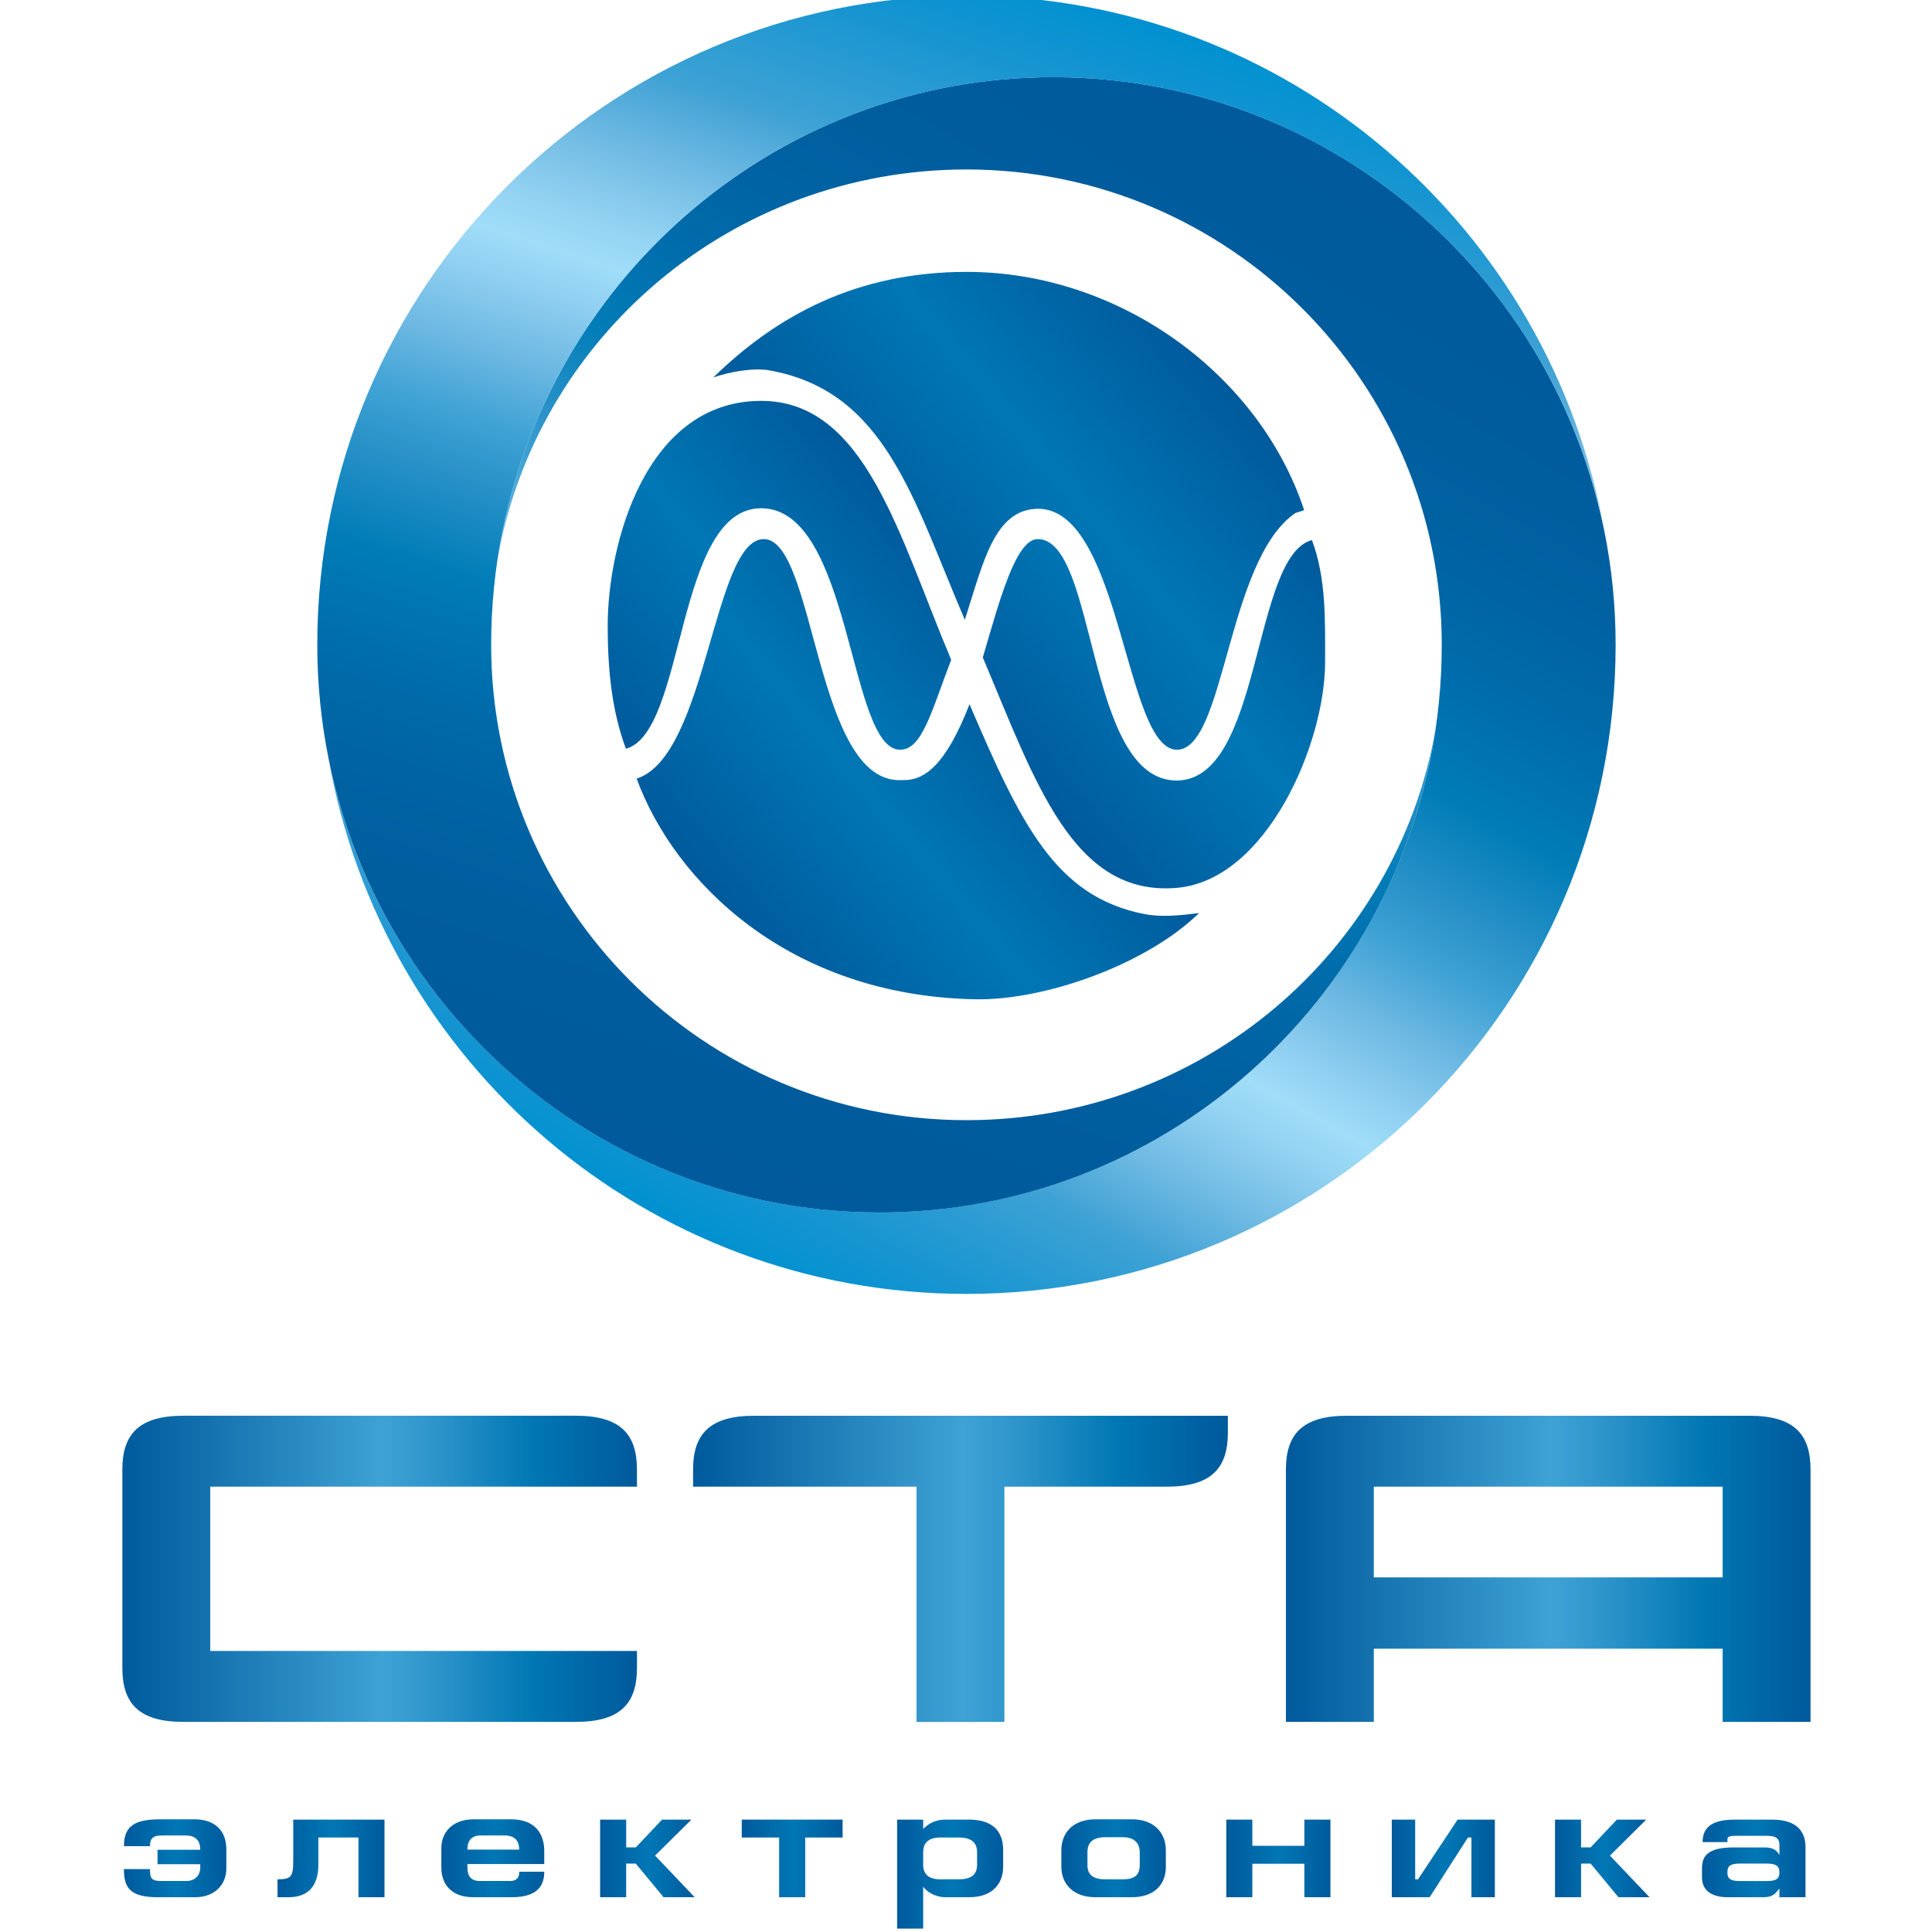 <?xml version="1.0" encoding="utf-8"?>
<!-- Generator: Adobe Illustrator 15.1.0, SVG Export Plug-In  -->
<!DOCTYPE svg PUBLIC "-//W3C//DTD SVG 1.1//EN" "http://www.w3.org/Graphics/SVG/1.1/DTD/svg11.dtd">
<svg version="1.1"
	 xmlns="http://www.w3.org/2000/svg" xmlns:xlink="http://www.w3.org/1999/xlink" xmlns:a="http://ns.adobe.com/AdobeSVGViewerExtensions/3.0/"
	 x="0px" y="0px" width="85px" height="85px" viewBox="-5.383 0.188 85 85"
	 overflow="visible" enable-background="new -5.383 0.188 85 85" xml:space="preserve">
<defs>
</defs>
<linearGradient id="SVGID_1_" gradientUnits="userSpaceOnUse" x1="0.07" y1="81.944" x2="4.575" y2="81.944">
	<stop  offset="0" style="stop-color:#005A9C"/>
	<stop  offset="0.517" style="stop-color:#0077B5"/>
	<stop  offset="1" style="stop-color:#005A9C"/>
</linearGradient>
<path fill="url(#SVGID_1_)" d="M3.199,83.658H1.569c-1.237,0-1.5-0.416-1.5-1.237h1.147c0,0.414,0.069,0.524,0.498,0.524h1.105
	c0.346,0,0.608-0.222,0.608-0.594v-0.146H1.548V81.57h1.879c0-0.429-0.235-0.629-0.636-0.629H1.755
	c-0.394,0-0.539,0.111-0.539,0.471H0.07c0-0.912,0.504-1.182,1.603-1.182h1.493c0.926,0,1.409,0.518,1.409,1.319v0.843
	C4.575,83.07,4.098,83.658,3.199,83.658z"/>
<linearGradient id="SVGID_2_" gradientUnits="userSpaceOnUse" x1="6.827" y1="81.951" x2="11.533" y2="81.951">
	<stop  offset="0" style="stop-color:#005A9C"/>
	<stop  offset="0.517" style="stop-color:#0077B5"/>
	<stop  offset="1" style="stop-color:#005A9C"/>
</linearGradient>
<path fill="url(#SVGID_2_)" d="M10.386,83.658v-2.627H8.624v1.195c0,0.946-0.456,1.432-1.313,1.432H6.827v-0.789
	c0.594,0,0.691-0.104,0.691-0.801v-1.824h4.015v3.414H10.386z"/>
<linearGradient id="SVGID_3_" gradientUnits="userSpaceOnUse" x1="14.034" y1="81.944" x2="18.56" y2="81.944">
	<stop  offset="0" style="stop-color:#005A9C"/>
	<stop  offset="0.517" style="stop-color:#0077B5"/>
	<stop  offset="1" style="stop-color:#005A9C"/>
</linearGradient>
<path fill="url(#SVGID_3_)" d="M17.123,83.658h-1.679c-0.96,0-1.41-0.562-1.41-1.307v-0.863c0-0.602,0.408-1.258,1.431-1.258h1.631
	c1.126,0,1.465,0.704,1.465,1.389v0.58h-3.379v0.132c0,0.297,0.076,0.614,0.546,0.614h1.327c0.276,0,0.408-0.138,0.408-0.408h1.099
	C18.56,83.141,18.276,83.658,17.123,83.658z M16.818,80.941h-1.057c-0.449,0-0.581,0.29-0.581,0.622h2.28
	C17.461,81.231,17.31,80.941,16.818,80.941z"/>
<linearGradient id="SVGID_4_" gradientUnits="userSpaceOnUse" x1="21.02" y1="81.951" x2="25.179" y2="81.951">
	<stop  offset="0" style="stop-color:#005A9C"/>
	<stop  offset="0.517" style="stop-color:#0077B5"/>
	<stop  offset="1" style="stop-color:#005A9C"/>
</linearGradient>
<path fill="url(#SVGID_4_)" d="M23.811,83.658l-1.223-1.48h-0.422v1.48H21.02v-3.414h1.147v1.223h0.422l1.154-1.223h1.292
	l-1.597,1.582l1.741,1.832H23.811z"/>
<linearGradient id="SVGID_5_" gradientUnits="userSpaceOnUse" x1="27.252" y1="81.951" x2="31.689" y2="81.951">
	<stop  offset="0" style="stop-color:#005A9C"/>
	<stop  offset="0.517" style="stop-color:#0077B5"/>
	<stop  offset="1" style="stop-color:#005A9C"/>
</linearGradient>
<path fill="url(#SVGID_5_)" d="M30.043,81.031v2.627h-1.147v-2.627h-1.645v-0.787h4.437v0.787H30.043z"/>
<linearGradient id="SVGID_6_" gradientUnits="userSpaceOnUse" x1="34.086" y1="82.642" x2="38.752" y2="82.642">
	<stop  offset="0" style="stop-color:#005A9C"/>
	<stop  offset="0.517" style="stop-color:#0077B5"/>
	<stop  offset="1" style="stop-color:#005A9C"/>
</linearGradient>
<path fill="url(#SVGID_6_)" d="M37.257,83.658h-1.029c-0.504,0-0.871-0.271-0.995-0.471v1.852h-1.147v-4.795h1.147v0.408
	c0.194-0.181,0.463-0.408,0.987-0.408h1.037c0.961,0,1.494,0.455,1.494,1.326v0.747C38.751,83.062,38.281,83.658,37.257,83.658z
	 M37.604,81.674c0-0.423-0.257-0.643-0.802-0.643H35.98c-0.505,0-0.747,0.235-0.747,0.643v0.553c0,0.415,0.242,0.643,0.747,0.643
	h0.822c0.545,0,0.802-0.207,0.802-0.643V81.674z"/>
<linearGradient id="SVGID_7_" gradientUnits="userSpaceOnUse" x1="41.312" y1="81.944" x2="45.909" y2="81.944">
	<stop  offset="0" style="stop-color:#005A9C"/>
	<stop  offset="0.517" style="stop-color:#0077B5"/>
	<stop  offset="1" style="stop-color:#005A9C"/>
</linearGradient>
<path fill="url(#SVGID_7_)" d="M44.416,83.658h-1.603c-0.96,0-1.501-0.562-1.501-1.348v-0.712c0-0.754,0.492-1.368,1.501-1.368
	h1.596c1.002,0,1.5,0.608,1.5,1.368v0.725C45.909,83.104,45.391,83.658,44.416,83.658z M44.761,81.688
	c0-0.401-0.234-0.67-0.738-0.67h-0.781c-0.532,0-0.782,0.222-0.782,0.664v0.559c0,0.43,0.25,0.629,0.782,0.629h0.781
	c0.504,0,0.738-0.18,0.738-0.635V81.688z"/>
<linearGradient id="SVGID_8_" gradientUnits="userSpaceOnUse" x1="48.568" y1="81.951" x2="53.151" y2="81.951">
	<stop  offset="0" style="stop-color:#005A9C"/>
	<stop  offset="0.517" style="stop-color:#0077B5"/>
	<stop  offset="1" style="stop-color:#005A9C"/>
</linearGradient>
<path fill="url(#SVGID_8_)" d="M52.003,83.658v-1.473h-2.288v1.473h-1.147v-3.414h1.147v1.152h2.288v-1.152h1.147v3.414H52.003z"/>
<linearGradient id="SVGID_9_" gradientUnits="userSpaceOnUse" x1="55.85" y1="81.951" x2="60.384" y2="81.951">
	<stop  offset="0" style="stop-color:#005A9C"/>
	<stop  offset="0.517" style="stop-color:#0077B5"/>
	<stop  offset="1" style="stop-color:#005A9C"/>
</linearGradient>
<path fill="url(#SVGID_9_)" d="M59.354,83.658v-2.627h-0.153l-1.686,2.627H55.85v-3.414h1.029v2.625h0.125l1.742-2.625h1.638v3.414
	H59.354z"/>
<linearGradient id="SVGID_10_" gradientUnits="userSpaceOnUse" x1="63.031" y1="81.951" x2="67.19" y2="81.951">
	<stop  offset="0" style="stop-color:#005A9C"/>
	<stop  offset="0.517" style="stop-color:#0077B5"/>
	<stop  offset="1" style="stop-color:#005A9C"/>
</linearGradient>
<path fill="url(#SVGID_10_)" d="M65.821,83.658l-1.223-1.48h-0.42v1.48h-1.147v-3.414h1.147v1.223h0.42l1.153-1.223h1.293
	l-1.596,1.582l1.741,1.832H65.821z"/>
<linearGradient id="SVGID_11_" gradientUnits="userSpaceOnUse" x1="69.498" y1="81.951" x2="74.05" y2="81.951">
	<stop  offset="0" style="stop-color:#005A9C"/>
	<stop  offset="0.517" style="stop-color:#0077B5"/>
	<stop  offset="1" style="stop-color:#005A9C"/>
</linearGradient>
<path fill="url(#SVGID_11_)" d="M72.903,83.658V83.27c-0.192,0.256-0.31,0.389-0.725,0.389h-1.533c-0.699,0-1.147-0.278-1.147-0.871
	v-0.415c0-0.566,0.311-0.905,1.381-0.905h1.39c0.339,0,0.512,0.11,0.635,0.332v-0.428c0-0.347-0.192-0.417-0.627-0.417h-1.218
	c-0.366,0-0.442,0.036-0.442,0.167v0.11h-1.091c0-0.559,0.304-0.987,1.382-0.987h1.692c1.079,0,1.451,0.539,1.451,1.202v2.212
	H72.903z M72.344,82.178h-1.182c-0.401,0-0.547,0.09-0.547,0.389c0,0.275,0.133,0.379,0.547,0.379h1.182
	c0.42,0,0.559-0.097,0.559-0.379C72.903,82.289,72.764,82.178,72.344,82.178z"/>
<linearGradient id="SVGID_12_" gradientUnits="userSpaceOnUse" x1="52.923" y1="6.692" x2="26.097" y2="55.088">
	<stop  offset="0" style="stop-color:#005A9C"/>
	<stop  offset="0.126" style="stop-color:#005C9D"/>
	<stop  offset="0.226" style="stop-color:#0062A2"/>
	<stop  offset="0.318" style="stop-color:#006CAB"/>
	<stop  offset="0.404" style="stop-color:#007CB7"/>
	<stop  offset="0.486" style="stop-color:#2B93C9"/>
	<stop  offset="0.527" style="stop-color:#3EA2D4"/>
	<stop  offset="0.585" style="stop-color:#6CB8E2"/>
	<stop  offset="0.645" style="stop-color:#91D0F1"/>
	<stop  offset="0.678" style="stop-color:#9FDDF9"/>
	<stop  offset="0.71" style="stop-color:#94D3F2"/>
	<stop  offset="0.761" style="stop-color:#77BFE6"/>
	<stop  offset="0.827" style="stop-color:#47A5D6"/>
	<stop  offset="0.836" style="stop-color:#3EA2D4"/>
	<stop  offset="0.935" style="stop-color:#1795D1"/>
	<stop  offset="1" style="stop-color:#0091D0"/>
</linearGradient>
<path fill="url(#SVGID_12_)" d="M16.492,24.876C18.255,12.828,28.537,3.583,40.961,3.583c13.662,0,24.737,11.181,24.737,24.972
	c0,15.774-12.788,28.56-28.562,28.56c-14.083,0-25.728-10.192-28.074-23.604l0,0c2.276,11.417,12.268,20.017,24.249,20.017
	c13.662,0,24.737-11.182,24.737-24.973c0-11.548-9.362-20.911-20.911-20.911C26.811,7.645,18.192,15.037,16.492,24.876"/>
<linearGradient id="SVGID_13_" gradientUnits="userSpaceOnUse" x1="27.443" y1="52.895" x2="44.348" y2="0.868">
	<stop  offset="0" style="stop-color:#005A9C"/>
	<stop  offset="0.126" style="stop-color:#005C9D"/>
	<stop  offset="0.226" style="stop-color:#0062A2"/>
	<stop  offset="0.318" style="stop-color:#006CAB"/>
	<stop  offset="0.404" style="stop-color:#007CB7"/>
	<stop  offset="0.486" style="stop-color:#2B93C9"/>
	<stop  offset="0.527" style="stop-color:#3EA2D4"/>
	<stop  offset="0.585" style="stop-color:#6CB8E2"/>
	<stop  offset="0.645" style="stop-color:#91D0F1"/>
	<stop  offset="0.678" style="stop-color:#9FDDF9"/>
	<stop  offset="0.71" style="stop-color:#94D3F2"/>
	<stop  offset="0.761" style="stop-color:#77BFE6"/>
	<stop  offset="0.827" style="stop-color:#47A5D6"/>
	<stop  offset="0.836" style="stop-color:#3EA2D4"/>
	<stop  offset="0.935" style="stop-color:#1795D1"/>
	<stop  offset="1" style="stop-color:#0091D0"/>
</linearGradient>
<path fill="url(#SVGID_13_)" d="M57.781,32.24c-1.762,12.047-12.048,21.292-24.47,21.292c-13.661,0-24.735-11.179-24.735-24.972
	C8.576,12.787,21.362,0,37.136,0C51.218,0,62.864,10.193,65.21,23.604l0,0C62.932,12.186,52.942,3.588,40.961,3.588
	c-13.662,0-24.735,11.179-24.735,24.972c0,11.548,9.362,20.911,20.91,20.911C47.46,49.472,56.081,42.08,57.781,32.24"/>
<linearGradient id="SVGID_14_" gradientUnits="userSpaceOnUse" x1="34.289" y1="26.675" x2="47.437" y2="15.643">
	<stop  offset="0" style="stop-color:#005A9C"/>
	<stop  offset="0.517" style="stop-color:#0077B5"/>
	<stop  offset="1" style="stop-color:#005A9C"/>
</linearGradient>
<path fill="url(#SVGID_14_)" d="M51.605,22.761c-3.023,2.078-3.081,10.412-5.21,10.412c-2.29,0-2.436-10.542-6.083-10.602l0,0
	c-1.956,0-2.429,2.364-3.247,4.885c-2.269-5.277-3.481-10.053-8.584-10.971c-0.737-0.132-1.784,0.067-2.483,0.311
	c2.796-2.727,6.309-4.646,11.144-4.646c6.797,0,12.903,4.568,14.852,10.483L51.605,22.761z"/>
<linearGradient id="SVGID_15_" gradientUnits="userSpaceOnUse" x1="27.109" y1="40.992" x2="39.312" y2="30.752">
	<stop  offset="0" style="stop-color:#005A9C"/>
	<stop  offset="0.517" style="stop-color:#0077B5"/>
	<stop  offset="1" style="stop-color:#005A9C"/>
</linearGradient>
<path fill="url(#SVGID_15_)" d="M22.626,34.443c3.105-0.974,3.372-10.537,5.594-10.537c2.292,0,2.242,10.83,6.085,10.603l0,0
	c0.99,0.04,1.927-0.67,2.967-3.336c2.264,5.277,3.773,8.46,7.688,9.229c0.731,0.147,1.604,0.062,2.41-0.045
	c-2.244,2.214-6.723,3.859-9.87,3.795C29.312,43.985,24.293,38.983,22.626,34.443L22.626,34.443z"/>
<linearGradient id="SVGID_16_" gradientUnits="userSpaceOnUse" x1="21.771" y1="32.674" x2="34.116" y2="22.316">
	<stop  offset="0" style="stop-color:#005A9C"/>
	<stop  offset="0.517" style="stop-color:#0077B5"/>
	<stop  offset="1" style="stop-color:#005A9C"/>
</linearGradient>
<path fill="url(#SVGID_16_)" d="M22.156,33.129c2.647-0.71,2.173-10.58,5.948-10.58c4.002,0,3.833,10.624,6.112,10.624
	c0.974,0,1.365-1.652,2.249-3.957c-2.314-5.491-3.779-11.391-8.361-11.391c-5.084,0-6.751,6.299-6.751,9.893
	c0,1.901,0.174,3.732,0.803,5.415V33.129z"/>
<linearGradient id="SVGID_17_" gradientUnits="userSpaceOnUse" x1="39.93" y1="34.876" x2="52.592" y2="24.251">
	<stop  offset="0" style="stop-color:#005A9C"/>
	<stop  offset="0.517" style="stop-color:#0077B5"/>
	<stop  offset="1" style="stop-color:#005A9C"/>
</linearGradient>
<path fill="url(#SVGID_17_)" d="M52.335,23.948c-2.649,0.715-2.174,10.579-5.954,10.579c-3.997,0-3.484-10.621-6.109-10.621
	c-0.973,0-1.689,2.746-2.416,5.205c2.314,5.49,3.963,10.523,8.525,10.14c3.955-0.328,6.535-6.342,6.535-9.933
	c0-1.903,0.048-3.692-0.581-5.373V23.948z"/>
<linearGradient id="SVGID_18_" gradientUnits="userSpaceOnUse" x1="51.192" y1="69.209" x2="74.273" y2="69.209">
	<stop  offset="0" style="stop-color:#005A9C"/>
	<stop  offset="0.505" style="stop-color:#3EA2D4"/>
	<stop  offset="0.605" style="stop-color:#2E95CB"/>
	<stop  offset="0.8" style="stop-color:#0077B3"/>
	<stop  offset="0.995" style="stop-color:#005A9C"/>
</linearGradient>
<path fill="url(#SVGID_18_)" d="M71.574,62.475c1.977-0.002,2.699,0.814,2.699,2.367v11.103h-3.866v-3.221H55.059v3.221h-3.867
	V64.842c0-1.553,0.722-2.369,2.696-2.367H71.574z M70.407,69.586v-3.99H55.059v3.99H70.407z"/>
<linearGradient id="SVGID_19_" gradientUnits="userSpaceOnUse" x1="25.11" y1="69.211" x2="48.638" y2="69.211">
	<stop  offset="0" style="stop-color:#005A9C"/>
	<stop  offset="0.505" style="stop-color:#3EA2D4"/>
	<stop  offset="0.605" style="stop-color:#2E95CB"/>
	<stop  offset="0.8" style="stop-color:#0077B3"/>
	<stop  offset="0.995" style="stop-color:#005A9C"/>
</linearGradient>
<path fill="url(#SVGID_19_)" d="M25.11,65.596v-0.754c0-1.553,0.723-2.369,2.698-2.367h20.83v0.75c0,1.554-0.726,2.371-2.699,2.371
	h-7.133v10.349l-3.866,0.002V65.596H25.11z"/>
<linearGradient id="SVGID_20_" gradientUnits="userSpaceOnUse" x1="0" y1="69.209" x2="22.641" y2="69.209">
	<stop  offset="0" style="stop-color:#005A9C"/>
	<stop  offset="0.505" style="stop-color:#3EA2D4"/>
	<stop  offset="0.605" style="stop-color:#2E95CB"/>
	<stop  offset="0.8" style="stop-color:#0077B3"/>
	<stop  offset="0.995" style="stop-color:#005A9C"/>
</linearGradient>
<path fill="url(#SVGID_20_)" d="M0,73.676v-0.103c0,1.555,0.723,2.375,2.698,2.371h17.244c1.976,0.004,2.699-0.816,2.699-2.371
	v-0.75H3.868v-7.228h18.772v-0.754c0-1.553-0.724-2.369-2.699-2.367H2.698C0.723,62.473,0,63.289,0,64.842v-0.101V73.676z"/>
</svg>
